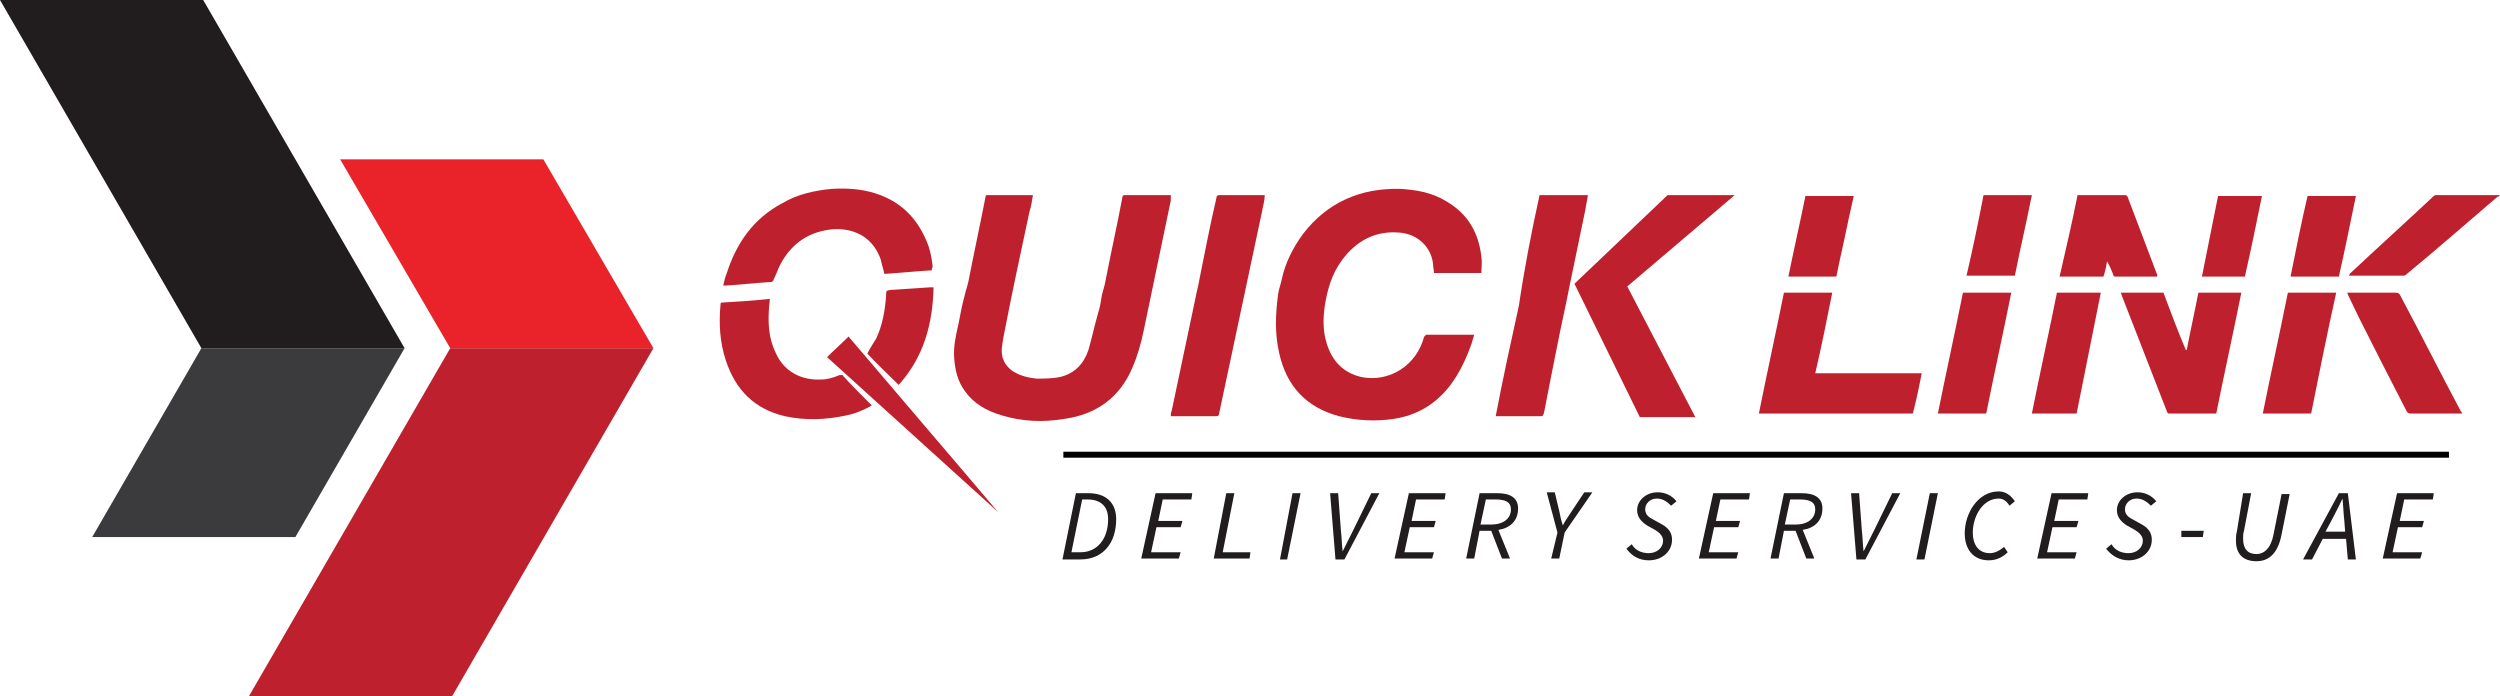 <svg xmlns="http://www.w3.org/2000/svg" xmlns:xlink="http://www.w3.org/1999/xlink" id="Layer_1" x="0px" y="0px" viewBox="0 0 279.3 77.8" style="enable-background:new 0 0 279.3 77.8;" xml:space="preserve"><style type="text/css">	.st0{fill:#BE202E;}	.st1{fill:#EA222A;}	.st2{fill:#211C1D;}	.st3{fill:#3B3A3C;}	.st4{fill:none;stroke:#000000;stroke-width:0.666;}</style><g>	<polyline class="st0" points="50.3,38.9 27.8,77.8 50.5,77.8 73,38.9 50.3,38.9  "></polyline>	<polyline class="st1" points="60.7,17.8 38,17.8 50.3,38.9 73,38.9 60.7,17.8  "></polyline>	<polyline class="st2" points="22.7,0 0,0 22.5,38.9 45.2,38.9 22.7,0  "></polyline>	<polyline class="st3" points="22.5,38.9 10.3,60 33,60 45.2,38.9 22.5,38.9  "></polyline>	<polygon class="st0" points="175.9,31.7 183.2,46.6 189.4,46.6 181.8,32 193.8,21.8 186.3,21.8  "></polygon>	<g>		<path class="st2" d="M120.2,55.1h1.4c2,0,3.1,1.1,3.1,2.9c0,2.7-1.5,4.5-4,4.5h-2L120.2,55.1z M120.7,61.7c1.9,0,3.1-1.5,3.1-3.7   c0-1.4-0.8-2.2-2.3-2.2h-0.6l-1.2,5.9H120.7z"></path>		<path class="st2" d="M129.1,55.1h4.1l-0.1,0.7h-3.2l-0.5,2.4h2.7l-0.2,0.7h-2.7l-0.6,2.8h3.3l-0.2,0.7h-4.2L129.1,55.1z"></path>		<path class="st2" d="M137,55.1h0.9l-1.3,6.6h3.1l-0.1,0.7h-4L137,55.1z"></path>		<path class="st2" d="M144.4,55.1h0.9l-1.5,7.4H143L144.4,55.1z"></path>		<path class="st2" d="M148.6,55.1h0.9l0.3,4.1c0.1,0.8,0.1,1.6,0.2,2.4h0c0.4-0.8,0.8-1.6,1.2-2.4l2-4.1h0.9l-3.9,7.4h-1   L148.6,55.1z"></path>		<path class="st2" d="M157.4,55.1h4.1l-0.1,0.7h-3.2l-0.5,2.4h2.7l-0.2,0.7h-2.7l-0.6,2.8h3.3l-0.2,0.7h-4.2L157.4,55.1z"></path>		<path class="st2" d="M165.3,55.1h2c1.4,0,2.3,0.5,2.3,1.7c0,1.4-0.9,2.2-2.2,2.4l1.3,3.2h-0.9l-1.2-3.1h-1.3l-0.6,3.1h-0.9   L165.3,55.1z M166.6,58.6c1.4,0,2.2-0.7,2.2-1.7c0-0.8-0.6-1.1-1.7-1.1H166l-0.6,2.8H166.6z"></path>		<path class="st2" d="M174,59.5l-1.2-4.5h0.9l0.5,2.1c0.1,0.5,0.2,1,0.4,1.6h0c0.3-0.6,0.7-1.1,1-1.6l1.4-2.1h0.9l-3.1,4.5   l-0.6,2.9h-0.9L174,59.5z"></path>		<path class="st2" d="M181.7,61.3l0.6-0.5c0.4,0.7,1.1,1,1.9,1c0.9,0,1.6-0.6,1.6-1.4c0-0.5-0.4-0.9-0.9-1.2l-0.9-0.5   c-0.6-0.4-1.1-0.9-1.1-1.7c0-1.1,1-2,2.3-2c0.9,0,1.6,0.4,2.1,1l-0.6,0.5c-0.4-0.4-0.9-0.8-1.6-0.8c-0.8,0-1.3,0.6-1.3,1.2   c0,0.6,0.4,0.9,1,1.2l0.9,0.5c0.7,0.4,1.1,0.9,1.1,1.7c0,1.3-1.1,2.3-2.6,2.3C183.1,62.6,182.3,62.1,181.7,61.3z"></path>		<path class="st2" d="M191.4,55.1h4.1l-0.1,0.7h-3.2l-0.5,2.4h2.7l-0.2,0.7h-2.7l-0.6,2.8h3.3l-0.2,0.7h-4.2L191.4,55.1z"></path>		<path class="st2" d="M199.3,55.1h2c1.4,0,2.3,0.5,2.3,1.7c0,1.4-0.9,2.2-2.2,2.4l1.3,3.2h-0.9l-1.2-3.1h-1.3l-0.6,3.1h-0.9   L199.3,55.1z M200.6,58.6c1.4,0,2.2-0.7,2.2-1.7c0-0.8-0.6-1.1-1.7-1.1H200l-0.6,2.8H200.6z"></path>		<path class="st2" d="M206.8,55.1h0.9l0.3,4.1c0.1,0.8,0.1,1.6,0.2,2.4h0c0.4-0.8,0.8-1.6,1.2-2.4l2-4.1h0.9l-3.9,7.4h-1   L206.8,55.1z"></path>		<path class="st2" d="M215.6,55.1h0.9l-1.5,7.4h-0.9L215.6,55.1z"></path>		<path class="st2" d="M219.5,59.6c0-2.3,1.5-4.7,3.8-4.7c0.8,0,1.4,0.5,1.8,1.1l-0.6,0.5c-0.3-0.5-0.7-0.8-1.2-0.8   c-1.8,0-2.9,2-2.9,3.8c0,1.3,0.6,2.3,1.9,2.3c0.6,0,1.1-0.3,1.6-0.7l0.4,0.6c-0.5,0.5-1.2,0.9-2.1,0.9   C220.4,62.6,219.5,61.3,219.5,59.6z"></path>		<path class="st2" d="M229.2,55.1h4.1l-0.1,0.7h-3.2l-0.5,2.4h2.7l-0.2,0.7h-2.7l-0.6,2.8h3.3l-0.2,0.7h-4.2L229.2,55.1z"></path>		<path class="st2" d="M235.3,61.3l0.6-0.5c0.4,0.7,1.1,1,1.9,1c0.9,0,1.6-0.6,1.6-1.4c0-0.5-0.4-0.9-0.9-1.2l-0.9-0.5   c-0.6-0.4-1.1-0.9-1.1-1.7c0-1.1,1-2,2.3-2c0.9,0,1.6,0.4,2.1,1l-0.6,0.5c-0.4-0.4-0.9-0.8-1.6-0.8c-0.8,0-1.3,0.6-1.3,1.2   c0,0.6,0.4,0.9,1,1.2l0.9,0.5c0.7,0.4,1.1,0.9,1.1,1.7c0,1.3-1.1,2.3-2.6,2.3C236.8,62.6,235.9,62.1,235.3,61.3z"></path>		<path class="st2" d="M243.7,59.3h2.5l-0.1,0.7h-2.4L243.7,59.3z"></path>		<path class="st2" d="M250.6,55.1h0.9l-0.8,4.2c-0.1,0.3-0.1,0.6-0.1,0.9c0,1.1,0.5,1.7,1.5,1.7c0.8,0,1.6-0.6,1.9-2.2l0.9-4.5h0.9   l-0.9,4.5c-0.4,2.1-1.4,3-2.8,3c-1.5,0-2.3-0.8-2.3-2.3c0-0.3,0-0.7,0.1-1L250.6,55.1z"></path>		<path class="st2" d="M261.3,55.1h1l0.9,7.4h-0.9l-0.2-2.3h-2.6l-1.2,2.3h-1L261.3,55.1z M259.8,59.4h2.2l-0.1-1.3   c-0.1-0.8-0.1-1.6-0.2-2.4h0c-0.4,0.9-0.8,1.6-1.2,2.4L259.8,59.4z"></path>		<path class="st2" d="M267.8,55.1h4.1l-0.1,0.7h-3.2l-0.5,2.4h2.7l-0.2,0.7h-2.7l-0.6,2.8h3.3l-0.2,0.7h-4.2L267.8,55.1z"></path>	</g>	<line class="st4" x1="118.8" y1="50.8" x2="273.6" y2="50.8"></line>	<path class="st0" d="M115.4,21.8c-0.1,0.6-0.2,1.3-0.4,1.9c-1,4.7-2,9.3-2.9,14c-0.1,0.7-0.3,1.4-0.1,2.2c0.2,0.7,0.6,1.2,1.2,1.6  c0.8,0.5,1.7,0.7,2.6,0.8c0.9,0,1.8,0,2.7-0.2c1.6-0.4,2.6-1.5,3.1-3c0.4-1.4,0.7-2.8,1.1-4.2c0.2-0.6,0.3-1.3,0.4-1.9  c0.1-0.5,0.3-1,0.4-1.6c0.6-3.1,1.3-6.2,1.9-9.4c0-0.1,0.1-0.2,0.2-0.2c1.7,0,3.4,0,5.2,0c0,0.2,0,0.4,0,0.6c-1,4.8-2,9.6-3,14.4  c-0.3,1.5-0.7,2.9-1.3,4.3c-1.4,3.3-4,5.2-7.6,5.7c-2.4,0.4-4.7,0.3-7-0.4c-1.7-0.5-3.1-1.3-4.1-2.7c-0.8-1.1-1.1-2.3-1.2-3.7  c-0.1-1.3,0.2-2.6,0.5-3.9c0.2-1.1,0.4-2.1,0.7-3.2c0.1-0.5,0.3-1,0.4-1.5c0.6-3.1,1.3-6.3,1.9-9.4c0-0.2,0.1-0.2,0.3-0.2  c1.7,0,3.3,0,5,0C115.2,21.8,115.3,21.8,115.4,21.8z"></path>	<path class="st0" d="M159.3,37.4c1.8,0,3.5,0,5.4,0c-0.1,0.3-0.2,0.7-0.3,1c-0.6,1.7-1.4,3.4-2.5,4.8c-1.6,2-3.6,3.2-6.2,3.6  c-2,0.3-4.1,0.2-6.1-0.3c-3.7-1-5.9-3.4-6.7-7.1c-0.5-2.2-0.4-4.4-0.1-6.6c0.1-0.6,0.3-1.1,0.4-1.6c0.4-1.9,1.3-3.6,2.4-5.1  c2.7-3.5,6.4-5.1,10.8-5c1.8,0.1,3.6,0.4,5.2,1.4c2.4,1.4,3.6,3.5,3.9,6.2c0.1,0.6,0,1.2,0,1.8c-1.7,0-3.5,0-5.3,0  c0-0.3-0.1-0.7-0.1-1c-0.2-1.9-1.7-3.3-3.6-3.5c-2.8-0.3-5,0.9-6.6,3.1c-1.1,1.5-1.6,3.2-1.9,5.1c-0.2,1.4-0.2,2.8,0.2,4.1  c0.6,2,1.8,3.3,3.8,3.8c3.2,0.7,6.3-1.3,7.1-4.5C159.2,37.6,159.2,37.5,159.3,37.4z"></path>	<path class="st0" d="M141.3,21.8c0,0.6-0.2,1.2-0.3,1.8c-1.6,7.5-3.2,15.1-4.8,22.6c0,0.2-0.1,0.3-0.3,0.3c-1.6,0-3.2,0-4.8,0  c-0.1,0-0.2,0-0.3,0c0-0.2,0-0.4,0.1-0.6c0.9-4.3,1.8-8.5,2.7-12.8c0.1-0.6,0.3-1.2,0.4-1.9c0.6-3,1.2-6.1,1.9-9.1  c0-0.2,0.1-0.3,0.3-0.3c1.6,0,3.2,0,4.8,0C141.1,21.8,141.1,21.8,141.3,21.8z"></path>	<path class="st0" d="M172,21.8c1.8,0,3.6,0,5.4,0c-0.1,0.6-0.2,1.2-0.3,1.7c-0.6,2.9-1.2,5.8-1.8,8.7c-0.4,2.1-0.9,4.2-1.3,6.3  c-0.5,2.5-1,5-1.5,7.6c-0.1,0.3-0.1,0.4-0.4,0.4c-1.5,0-3.1,0-4.6,0c-0.1,0-0.2,0-0.4,0c0.8-4.2,1.7-8.3,2.6-12.4  C170.3,30,171.1,25.9,172,21.8z"></path>	<path class="st0" d="M104.1,30.2c-1.8,0.1-3.6,0.3-5.3,0.4c-0.1-0.5-0.3-1.1-0.4-1.6c-0.8-2.3-2.7-3.5-5.2-3.4  c-2.7,0.2-4.7,1.5-6,3.9c-0.3,0.6-0.5,1.2-0.8,1.8c0,0.1-0.2,0.2-0.2,0.2c-1.7,0.1-3.4,0.3-5.1,0.4c-0.1,0-0.1,0-0.3,0  c0.1-0.5,0.2-0.9,0.4-1.4c1.1-3.4,3-6.1,6.2-7.8c1.7-1,3.5-1.4,5.5-1.6c1.7-0.1,3.3,0,4.9,0.5c2.8,0.9,4.6,2.7,5.7,5.3  c0.4,0.9,0.6,1.9,0.7,2.9C104.1,30,104.1,30,104.1,30.2z"></path>	<path class="st0" d="M214.7,41.7c-0.3,1.5-0.6,3-1,4.5c-5.7,0-11.4,0-17.2,0c0.9-4.5,1.9-9,2.8-13.5c1.8,0,3.6,0,5.4,0  c-0.6,3-1.2,6-1.9,9C206.8,41.7,210.7,41.7,214.7,41.7z"></path>	<path class="st0" d="M247.6,46.2c-0.5,0-1.1,0-1.6,0c-1.2,0-2.4,0-3.6,0c-0.2,0-0.2,0-0.3-0.2c-1.7-4.4-3.4-8.7-5.1-13.1  c0-0.1,0-0.1-0.1-0.2c1.6,0,3.2,0,4.8,0c0.8,2.1,1.6,4.3,2.5,6.4c0,0,0.1,0,0.1,0c0.4-2.1,0.9-4.3,1.3-6.4c1.6,0,3.2,0,4.8,0  C249.5,37.2,248.5,41.7,247.6,46.2z"></path>	<path class="st0" d="M97.4,45.3c-0.9,0.5-1.8,0.9-2.8,1.1c-2.3,0.5-4.6,0.6-6.9,0.1c-3.4-0.8-5.5-2.9-6.6-6.2  c-0.7-2.1-0.8-4.2-0.6-6.3c0-0.1,0-0.2,0.2-0.2c1.7-0.1,3.4-0.2,5.2-0.4c0,0,0,0,0.1,0c0,0.4-0.1,0.8-0.1,1.2  c-0.1,1.7,0,3.3,0.8,4.9c0.9,2,2.8,3,5,2.9c0.7,0,1.4-0.2,2.1-0.5c0.1,0,0.2,0,0.3,0c0,0,0.1,0,0.1,0.1  C95.1,43,96.2,44.1,97.4,45.3z"></path>	<path class="st0" d="M275.1,46.2c-0.1,0-0.2,0-0.3,0c-1.8,0-3.7,0-5.5,0c-0.2,0-0.3-0.1-0.4-0.2c-1.8-3.5-3.6-7-5.4-10.6  c-0.4-0.8-0.8-1.7-1.2-2.5c0-0.1,0-0.1-0.1-0.2c0.1,0,0.2,0,0.3,0c1.7,0,3.5,0,5.2,0c0.2,0,0.3,0.1,0.4,0.2c2.3,4.3,4.5,8.7,6.8,13  C275,46,275,46.1,275.1,46.2z"></path>	<path class="st0" d="M232.1,21.8c0.6,0,1.1,0,1.6,0c1.2,0,2.5,0,3.7,0c0.1,0,0.2,0,0.3,0.2c1.1,2.9,2.2,5.8,3.3,8.7  c0,0,0,0.1,0,0.2c-0.9,0-1.8,0-2.7,0c-0.6,0-1.3,0-1.9,0c-0.2,0-0.3,0-0.3-0.2c-0.2-0.5-0.4-1-0.7-1.5c-0.1,0.6-0.2,1.1-0.4,1.7  c-1.6,0-3.2,0-4.9,0C230.8,27.8,231.5,24.9,232.1,21.8z"></path>	<path class="st0" d="M221.9,46.2c-1.8,0-3.6,0-5.4,0c0.9-4.5,1.9-9,2.8-13.5c1.8,0,3.6,0,5.4,0C223.8,37.2,222.8,41.7,221.9,46.2z"></path>	<path class="st0" d="M258.2,46.2c-1.8,0-3.6,0-5.4,0c0.9-4.5,1.9-9,2.8-13.5c1.8,0,3.6,0,5.4,0C260,37.2,259.1,41.7,258.2,46.2z"></path>	<path class="st0" d="M234.7,32.7c-0.9,4.5-1.8,9-2.7,13.5c-1.7,0-3.3,0-5,0c0.9-4.5,1.9-9,2.8-13.5C231.4,32.7,233,32.7,234.7,32.7  z"></path>	<path class="st0" d="M279.3,21.8c-0.1,0.1-0.2,0.2-0.3,0.2c-3.4,2.9-6.7,5.8-10.1,8.6c-0.1,0.1-0.2,0.2-0.4,0.2c-2,0-4,0-6,0  c0,0-0.1,0-0.1,0c0.1-0.1,0.1-0.1,0.1-0.2c3.1-2.9,6.3-5.8,9.4-8.7c0.1-0.1,0.2-0.1,0.3-0.1c2.2,0,4.5,0,6.7,0  C279.2,21.8,279.2,21.8,279.3,21.8z"></path>	<path class="st0" d="M104.3,32.1c-0.1,4.1-1.1,7.8-3.9,10.9c-1.2-1.2-2.4-2.3-3.5-3.5c0.3-0.6,0.7-1.2,1-1.7c0.7-1.5,1-3.2,1.1-4.9  c0-0.4,0-0.4,0.4-0.5c1.5-0.1,3-0.2,4.5-0.3C104,32.1,104.1,32.1,104.3,32.1z"></path>	<path class="st0" d="M199.8,30.9c0.6-3,1.3-6,1.9-9c1.8,0,3.6,0,5.4,0c-0.2,0.9-0.4,1.8-0.6,2.7c-0.4,2-0.9,4.1-1.3,6.1  c0,0.1,0,0.2-0.2,0.2C203.3,30.9,201.5,30.9,199.8,30.9z"></path>	<path class="st0" d="M221.6,21.8c1.8,0,3.6,0,5.4,0c-0.6,3-1.3,6-1.9,9c-1.8,0-3.6,0-5.4,0C220.4,27.8,221,24.9,221.6,21.8z"></path>	<path class="st0" d="M261.3,30.9c-1.8,0-3.6,0-5.4,0c0.6-3,1.2-6,1.9-9c1.8,0,3.6,0,5.4,0C262.6,24.8,262,27.8,261.3,30.9z"></path>	<path class="st0" d="M250.8,30.9c-1.6,0-3.2,0-4.8,0c0.6-3,1.2-6,1.8-9c1.6,0,3.3,0,4.9,0C252.1,24.9,251.5,27.8,250.8,30.9z"></path>	<path class="st0" d="M111.5,57.2c-6.4-5.8-12.7-11.5-19.1-17.3c0.8-0.8,1.6-1.5,2.4-2.3C100.4,44.2,106,50.7,111.5,57.2  C111.6,57.2,111.5,57.2,111.5,57.2z"></path></g></svg>